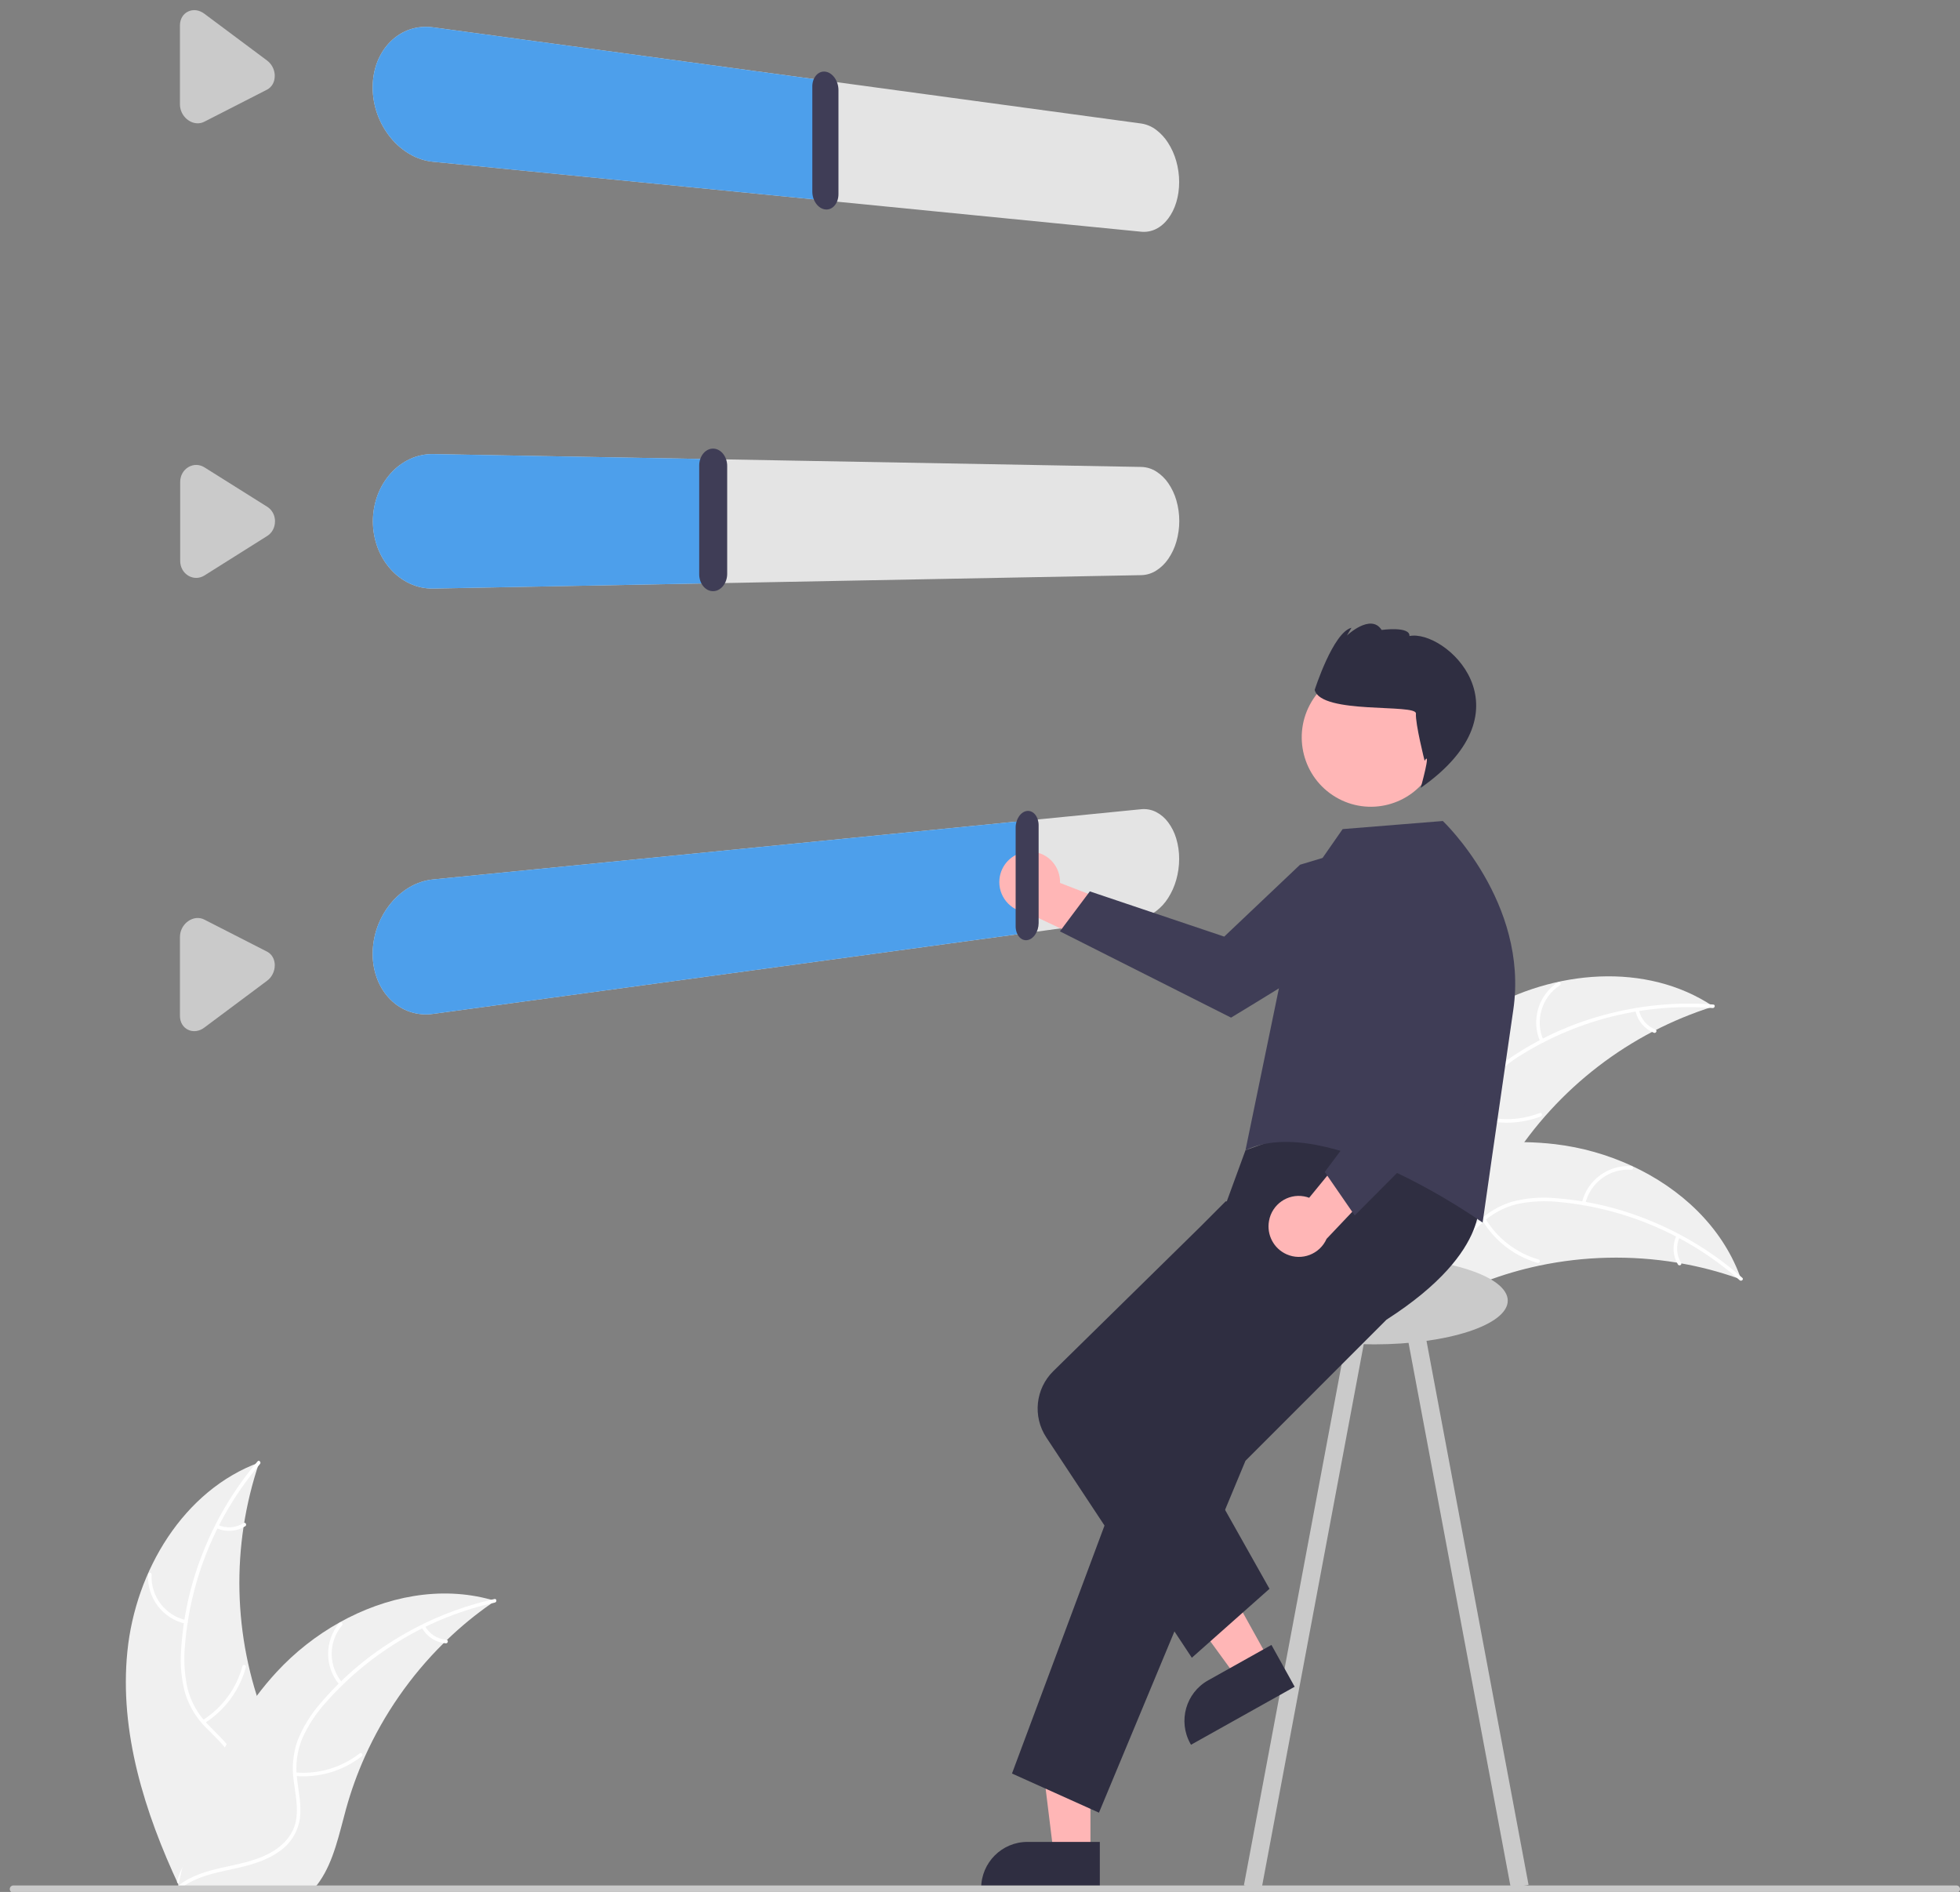 <svg width="201" height="194" xmlns="http://www.w3.org/2000/svg" xmlns:xlink="http://www.w3.org/1999/xlink" xml:space="preserve" overflow="hidden"><rect width="100%" height="100%" fill="#808080" stroke="none"/><defs><clipPath id="clip0"><rect x="420" y="124" width="201" height="194"/></clipPath><clipPath id="clip1"><rect x="420" y="124" width="201" height="194"/></clipPath><clipPath id="clip2"><rect x="421" y="125" width="200" height="193"/></clipPath><clipPath id="clip3"><rect x="421" y="125" width="200" height="193"/></clipPath><clipPath id="clip4"><rect x="421" y="125" width="200" height="193"/></clipPath></defs><g clip-path="url(#clip0)" transform="translate(-420 -124)"><g clip-path="url(#clip1)"><g clip-path="url(#clip2)"><g clip-path="url(#clip3)"><g clip-path="url(#clip4)"><path d="M235.871 144.613C243.015 140.435 252.535 139.562 259.416 144.159 250.825 146.841 243.459 152.476 238.622 160.065 236.768 162.999 235.01 166.455 231.716 167.55 229.667 168.23 227.379 167.811 225.433 166.874 223.487 165.937 221.819 164.522 220.174 163.122L219.649 163.001C223.623 155.742 228.727 148.791 235.871 144.613Z" fill="#F0F0F0" fill-rule="nonzero" fill-opacity="1" transform="matrix(1 0 0 1.004 336.292 82.471)"/><path d="M259.34 144.316C252.509 143.797 245.689 145.445 239.848 149.023 238.577 149.771 237.431 150.715 236.454 151.82 235.537 152.927 234.933 154.259 234.705 155.678 234.466 156.998 234.373 158.374 233.818 159.612 233.223 160.885 232.114 161.844 230.768 162.248 229.123 162.789 227.382 162.706 225.682 162.566 223.795 162.41 221.837 162.219 220.03 162.921 219.811 163.006 219.691 162.661 219.91 162.576 223.054 161.354 226.426 162.734 229.655 162.153 231.162 161.882 232.596 161.155 233.339 159.76 233.989 158.541 234.085 157.121 234.316 155.783 234.518 154.396 235.057 153.078 235.886 151.947 236.804 150.796 237.911 149.81 239.16 149.03 241.943 147.231 244.992 145.879 248.195 145.027 251.845 144.034 255.638 143.672 259.41 143.958 259.644 143.975 259.572 144.333 259.34 144.316Z" fill="#FFFFFF" fill-rule="nonzero" fill-opacity="1" transform="matrix(1 0 0 1.004 336.292 82.471)"/><path d="M241.661 147.76C240.695 145.568 241.461 142.999 243.468 141.692 243.665 141.565 243.872 141.865 243.675 141.993 241.803 143.206 241.094 145.604 242.005 147.641 242.101 147.855 241.756 147.973 241.661 147.76Z" fill="#FFFFFF" fill-rule="nonzero" fill-opacity="1" transform="matrix(1 0 0 1.004 336.292 82.471)"/><path d="M234.738 154.993C236.94 155.872 239.393 155.888 241.606 155.039 241.826 154.955 241.945 155.299 241.726 155.384 239.421 156.263 236.869 156.241 234.579 155.322 234.361 155.234 234.521 154.906 234.738 154.993Z" fill="#FFFFFF" fill-rule="nonzero" fill-opacity="1" transform="matrix(1 0 0 1.004 336.292 82.471)"/><path d="M251.776 144.512C251.97 145.423 252.608 146.176 253.475 146.515 253.695 146.6 253.534 146.927 253.316 146.843 252.36 146.464 251.654 145.636 251.432 144.632 251.402 144.537 251.451 144.435 251.544 144.4 251.639 144.367 251.743 144.417 251.776 144.512Z" fill="#FFFFFF" fill-rule="nonzero" fill-opacity="1" transform="matrix(1 0 0 1.004 336.292 82.471)"/><path d="M262.268 172.035C262.13 171.986 261.992 171.936 261.851 171.889 259.987 171.238 258.073 170.739 256.129 170.398 255.979 170.369 255.827 170.342 255.676 170.317 250.983 169.545 246.187 169.651 241.532 170.629 239.68 171.02 237.86 171.551 236.089 172.218 233.643 173.139 231.064 174.333 228.531 174.391 228.266 174.4 228.002 174.392 227.738 174.369L219.541 163.651C219.535 163.618 219.526 163.586 219.52 163.552L219.173 163.139C219.262 163.098 219.355 163.058 219.444 163.017 219.495 162.993 219.549 162.972 219.6 162.948 219.635 162.933 219.67 162.917 219.701 162.902 219.712 162.897 219.724 162.892 219.733 162.889 219.764 162.873 219.794 162.862 219.822 162.848 220.342 162.621 220.865 162.397 221.389 162.176 221.392 162.174 221.392 162.174 221.396 162.175 225.4 160.503 229.58 159.152 233.831 158.478 233.959 158.457 234.089 158.435 234.221 158.42 236.139 158.126 238.077 157.99 240.018 158.013 241.08 158.029 242.141 158.098 243.196 158.221 245.922 158.545 248.581 159.294 251.074 160.444 256.043 162.735 260.225 166.591 262.127 171.647 262.175 171.776 262.222 171.903 262.268 172.035Z" fill="#F0F0F0" fill-rule="nonzero" fill-opacity="1" transform="matrix(1 0 0 1.004 336.292 82.471)"/><path d="M262.114 172.115C256.972 167.588 250.535 164.797 243.716 164.138 242.251 163.97 240.768 164.034 239.323 164.328 237.924 164.66 236.64 165.36 235.603 166.355 234.618 167.265 233.715 168.309 232.526 168.962 231.285 169.621 229.822 169.719 228.504 169.231 226.865 168.672 225.525 167.558 224.252 166.422 222.839 165.162 221.391 163.83 219.525 163.303 219.299 163.239 219.412 162.892 219.637 162.956 222.883 163.873 224.745 167.005 227.673 168.485 229.04 169.175 230.622 169.458 232.055 168.792 233.308 168.21 234.24 167.134 235.229 166.205 236.226 165.219 237.45 164.492 238.793 164.087 240.219 163.721 241.696 163.6 243.162 163.729 246.468 163.968 249.716 164.725 252.787 165.973 256.3 167.377 259.546 169.372 262.386 171.871 262.561 172.026 262.288 172.269 262.114 172.115Z" fill="#FFFFFF" fill-rule="nonzero" fill-opacity="1" transform="matrix(1 0 0 1.004 336.292 82.471)"/><path d="M245.924 164.221C246.474 161.89 248.631 160.299 251.021 160.464 251.122 160.472 251.197 160.56 251.189 160.66 251.181 160.756 251.101 160.83 251.005 160.829 248.779 160.671 246.77 162.158 246.271 164.333 246.219 164.562 245.872 164.449 245.924 164.221Z" fill="#FFFFFF" fill-rule="nonzero" fill-opacity="1" transform="matrix(1 0 0 1.004 336.292 82.471)"/><path d="M236.042 165.829C237.271 167.856 239.22 169.346 241.499 170 241.724 170.065 241.612 170.412 241.387 170.347 239.016 169.662 236.992 168.107 235.717 165.995 235.596 165.794 235.921 165.628 236.042 165.829Z" fill="#FFFFFF" fill-rule="nonzero" fill-opacity="1" transform="matrix(1 0 0 1.004 336.292 82.471)"/><path d="M255.956 167.718C255.563 168.562 255.619 169.547 256.107 170.34 256.231 170.54 255.906 170.705 255.783 170.506 255.248 169.628 255.183 168.542 255.609 167.606 255.643 167.512 255.743 167.461 255.839 167.488 255.934 167.52 255.987 167.622 255.956 167.718Z" fill="#FFFFFF" fill-rule="nonzero" fill-opacity="1" transform="matrix(1 0 0 1.004 336.292 82.471)"/><path d="M96.772 210.013C97.609 201.779 102.518 193.576 110.289 190.729 107.389 199.249 107.596 208.52 110.874 216.902 112.15 220.13 113.905 223.587 112.846 226.893 112.187 228.95 110.499 230.55 108.596 231.569 106.691 232.589 104.565 233.101 102.464 233.605L102.057 233.958C98.538 226.467 95.933 218.246 96.772 210.013Z" fill="#F0F0F0" fill-rule="nonzero" fill-opacity="1" transform="matrix(1 0 0 1.004 336.292 82.471)"/><path d="M110.37 190.883C105.924 196.094 103.233 202.574 102.678 209.401 102.533 210.869 102.62 212.35 102.936 213.791 103.289 215.185 104.009 216.458 105.021 217.479 105.945 218.45 107.003 219.337 107.675 220.515 108.353 221.746 108.473 223.208 108.005 224.533 107.472 226.18 106.378 227.537 105.262 228.828 104.024 230.26 102.715 231.729 102.216 233.602 102.156 233.83 101.807 233.722 101.868 233.496 102.735 230.236 105.838 228.326 107.272 225.375 107.942 223.998 108.2 222.412 107.512 220.989 106.911 219.746 105.821 218.831 104.876 217.855 103.874 216.874 103.128 215.662 102.703 214.325 102.315 212.905 102.171 211.429 102.278 209.961 102.466 206.652 103.173 203.393 104.373 200.303 105.723 196.769 107.668 193.493 110.123 190.615 110.275 190.437 110.521 190.706 110.37 190.883Z" fill="#FFFFFF" fill-rule="nonzero" fill-opacity="1" transform="matrix(1 0 0 1.004 336.292 82.471)"/><path d="M102.727 207.192C100.387 206.679 98.764 204.546 98.892 202.154 98.899 202.054 98.986 201.977 99.086 201.984 99.182 201.99 99.256 202.069 99.257 202.164 99.133 204.392 100.652 206.378 102.834 206.843 103.064 206.893 102.955 207.241 102.727 207.192Z" fill="#FFFFFF" fill-rule="nonzero" fill-opacity="1" transform="matrix(1 0 0 1.004 336.292 82.471)"/><path d="M104.487 217.049C106.495 215.788 107.955 213.817 108.574 211.528 108.635 211.302 108.984 211.408 108.923 211.635 108.274 214.015 106.751 216.063 104.658 217.371 104.459 217.495 104.289 217.173 104.487 217.049Z" fill="#FFFFFF" fill-rule="nonzero" fill-opacity="1" transform="matrix(1 0 0 1.004 336.292 82.471)"/><path d="M106.069 197.107C106.919 197.488 107.903 197.416 108.688 196.916 108.886 196.789 109.056 197.112 108.86 197.238 107.99 197.787 106.905 197.868 105.962 197.456 105.868 197.424 105.815 197.325 105.841 197.228 105.871 197.133 105.973 197.079 106.069 197.107Z" fill="#FFFFFF" fill-rule="nonzero" fill-opacity="1" transform="matrix(1 0 0 1.004 336.292 82.471)"/><path d="M134.484 204.863C134.363 204.946 134.242 205.028 134.12 205.114 132.495 206.235 130.964 207.487 129.542 208.856 129.43 208.96 129.318 209.067 129.21 209.174 125.819 212.509 123.076 216.445 121.121 220.781 120.345 222.508 119.701 224.291 119.195 226.115 118.497 228.633 117.94 231.42 116.493 233.5 116.344 233.719 116.182 233.928 116.008 234.127L102.519 234.427C102.488 234.413 102.456 234.401 102.425 234.386L101.887 234.423C101.907 234.327 101.929 234.228 101.949 234.132 101.96 234.076 101.974 234.021 101.985 233.965 101.993 233.928 102.002 233.891 102.007 233.857 102.01 233.845 102.013 233.832 102.016 233.823 102.021 233.789 102.029 233.758 102.035 233.727 102.158 233.173 102.285 232.619 102.417 232.065 102.417 232.062 102.417 232.062 102.42 232.058 103.431 227.839 104.804 223.667 106.766 219.836 106.825 219.721 106.884 219.602 106.949 219.487 107.843 217.765 108.877 216.119 110.039 214.565 110.678 213.716 111.36 212.901 112.082 212.121 113.95 210.11 116.123 208.405 118.521 207.069 123.303 204.407 128.882 203.303 134.088 204.749 134.221 204.785 134.351 204.823 134.484 204.863Z" fill="#F0F0F0" fill-rule="nonzero" fill-opacity="1" transform="matrix(1 0 0 1.004 336.292 82.471)"/><path d="M134.458 205.035C127.77 206.519 121.72 210.072 117.167 215.19 116.167 216.274 115.345 217.509 114.73 218.85 114.172 220.175 113.981 221.625 114.174 223.05 114.327 224.382 114.638 225.726 114.465 227.072 114.265 228.463 113.481 229.702 112.31 230.479 110.892 231.473 109.202 231.898 107.534 232.257 105.683 232.655 103.753 233.039 102.227 234.235 102.042 234.38 101.828 234.084 102.013 233.94 104.668 231.859 108.296 232.202 111.217 230.71 112.581 230.014 113.743 228.902 114.05 227.352 114.318 225.997 113.999 224.61 113.832 223.263 113.623 221.876 113.757 220.459 114.222 219.136 114.767 217.769 115.541 216.504 116.51 215.396 118.653 212.867 121.179 210.69 123.997 208.946 127.203 206.937 130.729 205.491 134.422 204.672 134.65 204.621 134.685 204.984 134.458 205.035Z" fill="#FFFFFF" fill-rule="nonzero" fill-opacity="1" transform="matrix(1 0 0 1.004 336.292 82.471)"/><path d="M118.536 213.456C116.977 211.637 116.965 208.956 118.507 207.124 118.659 206.945 118.944 207.172 118.792 207.351 117.352 209.056 117.369 211.556 118.831 213.241 118.985 213.419 118.689 213.632 118.536 213.456Z" fill="#FFFFFF" fill-rule="nonzero" fill-opacity="1" transform="matrix(1 0 0 1.004 336.292 82.471)"/><path d="M114.007 222.385C116.369 222.587 118.721 221.892 120.594 220.438 120.779 220.293 120.993 220.589 120.808 220.733 118.857 222.242 116.408 222.961 113.95 222.745 113.716 222.724 113.774 222.364 114.007 222.385Z" fill="#FFFFFF" fill-rule="nonzero" fill-opacity="1" transform="matrix(1 0 0 1.004 336.292 82.471)"/><path d="M127.276 207.415C127.725 208.231 128.554 208.766 129.483 208.839 129.717 208.857 129.658 209.217 129.425 209.199 128.4 209.114 127.485 208.526 126.981 207.629 126.925 207.547 126.943 207.436 127.021 207.375 127.103 207.316 127.217 207.334 127.276 207.415Z" fill="#FFFFFF" fill-rule="nonzero" fill-opacity="1" transform="matrix(1 0 0 1.004 336.292 82.471)"/><path d="M200.737 65.029 128.12 57.886C127.279 57.799 126.466 57.534 125.735 57.108 124.982 56.669 124.313 56.098 123.763 55.421 122.58 53.974 121.931 52.164 121.925 50.296 121.924 49.841 121.965 49.386 122.046 48.939 122.124 48.51 122.243 48.089 122.401 47.683 122.554 47.29 122.748 46.914 122.977 46.56 123.203 46.212 123.467 45.89 123.762 45.599 124.049 45.316 124.368 45.066 124.712 44.854 125.38 44.442 126.136 44.192 126.919 44.124 127.319 44.09 127.722 44.1 128.12 44.155L200.737 53.978C201.291 54.06 201.816 54.28 202.263 54.617 202.753 54.985 203.172 55.439 203.5 55.957 203.865 56.527 204.144 57.149 204.329 57.8 204.53 58.502 204.632 59.228 204.632 59.958 204.632 60.314 204.607 60.669 204.558 61.022 204.51 61.357 204.438 61.689 204.34 62.014 204.248 62.322 204.129 62.623 203.986 62.912 203.849 63.188 203.687 63.451 203.501 63.697 203.326 63.926 203.128 64.137 202.908 64.323 202.704 64.497 202.479 64.643 202.239 64.761 201.773 64.988 201.252 65.081 200.736 65.029Z" fill="#E4E4E4" fill-rule="nonzero" fill-opacity="1" transform="matrix(1 0 0 1.004 336.292 82.471)"/><path d="M168.461 61.855 128.12 57.886C127.279 57.799 126.466 57.534 125.735 57.108 124.982 56.669 124.313 56.098 123.763 55.421 122.58 53.974 121.931 52.164 121.925 50.296 121.924 49.841 121.965 49.386 122.046 48.939 122.124 48.51 122.243 48.089 122.401 47.683 122.554 47.29 122.748 46.914 122.977 46.56 123.203 46.212 123.467 45.89 123.762 45.599 124.049 45.316 124.368 45.066 124.712 44.854 125.38 44.442 126.136 44.192 126.919 44.124 127.319 44.09 127.722 44.1 128.12 44.155L168.46 49.613Z" fill="#4D9FEB" fill-rule="nonzero" fill-opacity="1" transform="matrix(1 0 0 1.004 336.292 82.471)"/><path d="M168.358 62.756C168.171 62.737 167.992 62.673 167.834 62.572 167.668 62.465 167.523 62.328 167.408 62.167 167.281 61.995 167.184 61.803 167.118 61.599 167.048 61.382 167.012 61.155 167.012 60.927L167.012 50.2C167.01 49.98 167.046 49.761 167.118 49.553 167.181 49.37 167.28 49.2 167.407 49.053 167.524 48.919 167.671 48.813 167.836 48.745 168.002 48.679 168.182 48.658 168.359 48.684 168.546 48.711 168.724 48.782 168.879 48.889 169.044 49.003 169.187 49.146 169.302 49.31 169.426 49.487 169.523 49.681 169.588 49.886 169.657 50.103 169.692 50.329 169.693 50.556L169.693 61.197C169.694 61.417 169.658 61.635 169.588 61.843 169.525 62.029 169.428 62.202 169.302 62.352 169.187 62.49 169.042 62.6 168.878 62.674 168.714 62.746 168.535 62.774 168.358 62.756Z" fill="#3F3D56" fill-rule="nonzero" fill-opacity="1" transform="matrix(1 0 0 1.004 336.292 82.471)"/><path d="M103.827 53.951C103.755 53.944 103.684 53.932 103.614 53.914 103.542 53.897 103.471 53.875 103.402 53.848 103.331 53.82 103.262 53.788 103.195 53.752 103.126 53.715 103.059 53.673 102.995 53.627 102.608 53.351 102.332 52.945 102.218 52.483 102.179 52.33 102.16 52.172 102.161 52.014L102.161 43.959C102.16 43.805 102.179 43.652 102.218 43.504 102.254 43.363 102.309 43.229 102.382 43.103 102.526 42.859 102.739 42.663 102.995 42.542 103.124 42.48 103.261 42.438 103.402 42.416 103.543 42.395 103.686 42.394 103.827 42.413 103.973 42.432 104.115 42.471 104.251 42.528 104.394 42.588 104.53 42.666 104.655 42.759L111.088 47.538C111.203 47.623 111.308 47.721 111.402 47.83 111.588 48.045 111.725 48.297 111.806 48.569 111.846 48.705 111.871 48.846 111.881 48.988 111.881 48.999 111.882 49.01 111.883 49.021 111.885 49.033 111.885 49.044 111.883 49.055L111.883 49.123C111.884 49.273 111.865 49.423 111.829 49.568 111.795 49.706 111.742 49.837 111.672 49.96 111.604 50.079 111.52 50.188 111.421 50.283 111.322 50.379 111.21 50.459 111.088 50.522L104.654 53.798C104.59 53.831 104.524 53.859 104.456 53.881 104.388 53.904 104.32 53.922 104.25 53.935 104.18 53.947 104.11 53.955 104.039 53.958 103.968 53.961 103.897 53.958 103.827 53.951Z" fill="#CACACA" fill-rule="nonzero" fill-opacity="1" transform="matrix(1 0 0 1.004 336.292 82.471)"/><path d="M200.751 100.104 128.142 101.473C127.32 101.488 126.505 101.318 125.758 100.974 125.008 100.627 124.337 100.132 123.785 99.518 123.205 98.875 122.75 98.13 122.443 97.32 121.782 95.573 121.782 93.645 122.443 91.898 122.75 91.088 123.205 90.342 123.785 89.699 124.337 89.085 125.008 88.589 125.758 88.241 126.504 87.897 127.32 87.726 128.142 87.74L200.751 89.053C201.292 89.067 201.819 89.226 202.277 89.515 202.766 89.824 203.187 90.229 203.514 90.707 203.881 91.241 204.161 91.83 204.342 92.453 204.746 93.839 204.746 95.312 204.342 96.698 204.161 97.321 203.881 97.911 203.514 98.445 203.187 98.924 202.767 99.331 202.277 99.641 201.819 99.93 201.292 100.09 200.751 100.104Z" fill="#E4E4E4" fill-rule="nonzero" fill-opacity="1" transform="matrix(1 0 0 1.004 336.292 82.471)"/><path d="M156.522 100.938 128.142 101.473C127.32 101.488 126.505 101.318 125.758 100.974 125.008 100.627 124.337 100.132 123.785 99.518 123.205 98.875 122.75 98.13 122.443 97.32 122.113 96.454 121.946 95.535 121.948 94.609 121.947 94.149 121.988 93.69 122.069 93.237 122.148 92.795 122.266 92.361 122.424 91.94 122.578 91.527 122.771 91.128 123 90.75 123.227 90.375 123.489 90.022 123.784 89.698 124.071 89.38 124.389 89.093 124.734 88.84 125.065 88.596 125.421 88.389 125.796 88.221 126.533 87.89 127.334 87.726 128.142 87.74L156.522 88.253Z" fill="#4D9FEB" fill-rule="nonzero" fill-opacity="1" transform="matrix(1 0 0 1.004 336.292 82.471)"/><path d="M156.853 101.74C156.659 101.744 156.467 101.701 156.294 101.614 156.117 101.525 155.961 101.4 155.836 101.247 155.7 101.082 155.595 100.894 155.526 100.692 155.45 100.473 155.411 100.243 155.412 100.011L155.412 88.91C155.411 88.678 155.45 88.447 155.526 88.228 155.595 88.026 155.7 87.838 155.836 87.674 155.962 87.521 156.117 87.397 156.294 87.307 156.467 87.221 156.659 87.177 156.853 87.181 157.048 87.186 157.239 87.237 157.41 87.331 157.586 87.427 157.74 87.558 157.864 87.715 157.998 87.883 158.101 88.072 158.17 88.275 158.245 88.495 158.283 88.725 158.282 88.956L158.282 99.965C158.283 100.196 158.245 100.426 158.17 100.645 158.101 100.849 157.998 101.039 157.864 101.207 157.74 101.364 157.586 101.494 157.41 101.591 157.239 101.685 157.048 101.736 156.853 101.74Z" fill="#3F3D56" fill-rule="nonzero" fill-opacity="1" transform="matrix(1 0 0 1.004 336.292 82.471)"/><path d="M103.852 100.385C103.708 100.387 103.565 100.369 103.427 100.332 103.356 100.313 103.287 100.289 103.22 100.26 103.151 100.231 103.084 100.197 103.02 100.159 102.891 100.082 102.774 99.989 102.67 99.882 102.567 99.775 102.479 99.655 102.407 99.525 102.335 99.393 102.279 99.252 102.243 99.106 102.204 98.955 102.185 98.8 102.186 98.644L102.186 90.589C102.185 90.433 102.204 90.278 102.243 90.127 102.279 89.982 102.335 89.841 102.407 89.709 102.551 89.447 102.763 89.228 103.02 89.075 103.147 88.999 103.284 88.94 103.427 88.901 103.705 88.825 103.999 88.83 104.276 88.913 104.417 88.956 104.553 89.017 104.679 89.097L111.113 93.121 111.136 93.136 111.159 93.151 111.182 93.167 111.205 93.182C111.308 93.257 111.402 93.343 111.486 93.44 111.569 93.536 111.641 93.641 111.701 93.753 111.761 93.866 111.809 93.986 111.844 94.11 111.879 94.238 111.901 94.368 111.908 94.501L111.908 94.613C111.908 94.765 111.89 94.916 111.854 95.064 111.819 95.207 111.766 95.344 111.697 95.474 111.629 95.602 111.545 95.72 111.446 95.826 111.347 95.933 111.234 96.026 111.111 96.103L104.679 100.135C104.615 100.175 104.549 100.211 104.481 100.242 104.414 100.273 104.345 100.298 104.275 100.319 104.206 100.34 104.136 100.356 104.065 100.367 103.994 100.378 103.923 100.384 103.852 100.385Z" fill="#CACACA" fill-rule="nonzero" fill-opacity="1" transform="matrix(1 0 0 1.004 336.292 82.471)"/><path d="M200.737 135.061 128.12 144.914C126.521 145.145 124.906 144.609 123.763 143.467 123.179 142.887 122.722 142.192 122.42 141.426 122.088 140.581 121.919 139.681 121.925 138.774 121.931 136.905 122.58 135.095 123.763 133.648 124.313 132.971 124.982 132.399 125.735 131.96 126.466 131.534 127.279 131.268 128.12 131.181L200.737 124.01C201.262 123.957 201.791 124.055 202.263 124.292 202.75 124.542 203.174 124.902 203.5 125.342 203.871 125.839 204.151 126.397 204.329 126.991 204.533 127.668 204.635 128.372 204.632 129.079 204.632 129.809 204.53 130.535 204.329 131.237 204.144 131.889 203.865 132.51 203.5 133.08 203.172 133.598 202.753 134.053 202.263 134.421 201.816 134.758 201.291 134.978 200.737 135.061Z" fill="#E4E4E4" fill-rule="nonzero" fill-opacity="1" transform="matrix(1 0 0 1.004 336.292 82.471)"/><path d="M189.319 136.61 128.12 144.914C126.521 145.145 124.906 144.608 123.763 143.467 123.179 142.887 122.722 142.191 122.42 141.425 122.088 140.581 121.92 139.682 121.925 138.775 121.925 138.31 121.966 137.847 122.046 137.389 122.286 136.015 122.877 134.726 123.762 133.647 124.049 133.296 124.367 132.973 124.712 132.679 125.041 132.398 125.397 132.149 125.773 131.935 126.137 131.729 126.521 131.561 126.919 131.432 127.309 131.306 127.711 131.221 128.119 131.181L189.319 125.137Z" fill="#4D9FEB" fill-rule="nonzero" fill-opacity="1" transform="matrix(1 0 0 1.004 336.292 82.471)"/><path d="M103.827 146.664C103.756 146.674 103.684 146.678 103.613 146.677 103.543 146.677 103.472 146.671 103.402 146.661 103.261 146.639 103.124 146.597 102.995 146.535 102.739 146.413 102.525 146.217 102.382 145.972 102.309 145.847 102.254 145.713 102.218 145.572 102.179 145.424 102.16 145.272 102.161 145.119L102.161 137.062C102.161 136.904 102.18 136.747 102.218 136.594 102.332 136.132 102.608 135.726 102.995 135.45 103.121 135.36 103.258 135.285 103.402 135.229 103.539 135.176 103.681 135.141 103.827 135.126 103.968 135.111 104.111 135.117 104.251 135.142 104.391 135.168 104.527 135.214 104.654 135.278L111.088 138.552 111.112 138.564 111.135 138.576 111.157 138.589 111.18 138.603C111.277 138.662 111.367 138.733 111.448 138.814 111.527 138.895 111.598 138.985 111.656 139.082 111.716 139.182 111.765 139.288 111.801 139.399 111.838 139.515 111.863 139.634 111.876 139.755 111.877 139.771 111.879 139.787 111.88 139.803 111.881 139.819 111.882 139.835 111.883 139.852 111.883 139.868 111.884 139.884 111.885 139.901 111.886 139.917 111.886 139.934 111.885 139.95 111.885 140.105 111.867 140.258 111.831 140.408 111.76 140.705 111.622 140.983 111.427 141.219 111.327 141.337 111.213 141.444 111.088 141.536L104.654 146.318C104.59 146.365 104.524 146.409 104.456 146.448 104.389 146.486 104.32 146.52 104.25 146.549 104.181 146.578 104.111 146.602 104.039 146.621 103.97 146.64 103.898 146.655 103.827 146.664Z" fill="#CACACA" fill-rule="nonzero" fill-opacity="1" transform="matrix(1 0 0 1.004 336.292 82.471)"/><path d="M188.877 128.368C190.569 128.125 192.139 129.299 192.383 130.991 192.409 131.171 192.419 131.354 192.413 131.536L202.679 135.488 198.028 138.811 188.991 134.549C187.281 134.378 186.033 132.853 186.204 131.142 186.347 129.711 187.452 128.565 188.877 128.368Z" fill="#FFB6B6" fill-rule="nonzero" fill-opacity="1" transform="matrix(1 0 0 1.004 336.292 82.471)"/><path d="M227.859 126.429 229.596 129.587C229.176 131.589 228.092 133.391 226.518 134.7 223.859 136.942 209.954 145.295 209.954 145.295L192.401 136.483 195.472 132.402 209.253 137.021 217.027 129.68Z" fill="#3F3D56" fill-rule="nonzero" fill-opacity="1" transform="matrix(1 0 0 1.004 336.292 82.471)"/><path d="M233.124 175.627 234.971 175.627 234.971 234.741 233.124 234.741Z" fill="#CACACA" fill-rule="nonzero" fill-opacity="1" transform="matrix(0.983 -0.186 0.185 0.986 302.351 129.52)"/><path d="M216.871 175.627 218.718 175.627 218.718 234.741 216.871 234.741Z" fill="#CACACA" fill-rule="nonzero" fill-opacity="1" transform="matrix(-0.983 -0.186 0.185 -0.986 730.071 531.174)"/><path d="M153.621 131.819C153.621 134.284 147.488 136.283 139.922 136.283 132.356 136.283 126.223 134.284 126.223 131.819 126.223 129.354 132.356 127.355 139.922 127.355 147.488 127.355 153.621 129.354 153.621 131.819Z" fill="#CACACA" fill-rule="nonzero" fill-opacity="1" transform="matrix(1 0 0 1.004 421 125.022)"/><path d="M110.826 188.314 107.052 188.314 105.256 173.756 110.826 173.757 110.826 188.314Z" fill="#FFB6B6" fill-rule="nonzero" fill-opacity="1" transform="matrix(1 0 0 1.004 421 125.022)"/><path d="M196.496 234.372 184.327 234.371 184.327 234.217C184.327 231.602 186.447 229.481 189.063 229.481L189.063 229.481 196.496 229.481Z" fill="#2F2E41" fill-rule="nonzero" fill-opacity="1" transform="matrix(1 0 0 1.004 336.292 82.471)"/><path d="M129.147 168.507 125.85 170.344 117.194 158.503 122.059 155.791 129.147 168.507Z" fill="#FFB6B6" fill-rule="nonzero" fill-opacity="1" transform="matrix(1 0 0 1.004 421 125.022)"/><path d="M216.477 213.633 205.847 219.558 205.772 219.424C204.499 217.139 205.318 214.254 207.603 212.98L207.604 212.98 214.096 209.361Z" fill="#2F2E41" fill-rule="nonzero" fill-opacity="1" transform="matrix(1 0 0 1.004 336.292 82.471)"/><path d="M235.291 163.305C235.291 163.305 237.121 168.975 225.893 176.145L211.433 190.554 196.408 226.494 187.488 222.496 201.206 185.88 209.227 171.835 209.46 164.213 211.433 158.841 225.748 153.762Z" fill="#2F2E41" fill-rule="nonzero" fill-opacity="1" transform="matrix(1 0 0 1.004 336.292 82.471)"/><path d="M205.932 210.671 191.007 188.169C189.594 186.034 189.894 183.196 191.723 181.403L206.834 166.621 209.396 164.06 215.13 164.06 212.441 173.979 203.114 184.551 213.896 203.631Z" fill="#2F2E41" fill-rule="nonzero" fill-opacity="1" transform="matrix(1 0 0 1.004 336.292 82.471)"/><path d="M216.9 132.476 221.397 126.041 231.673 125.214C231.673 125.214 240.506 133.537 238.899 144.496 237.292 155.455 235.753 166.23 235.753 166.23 235.753 166.23 219.745 154.839 211.433 158.841Z" fill="#3F3D56" fill-rule="nonzero" fill-opacity="1" transform="matrix(1 0 0 1.004 336.292 82.471)"/><path d="M213.847 166.052C214.148 164.369 215.756 163.249 217.439 163.55 217.619 163.582 217.795 163.63 217.966 163.693L224.948 155.192 226.639 160.653 219.75 167.889C219.049 169.458 217.209 170.163 215.639 169.462 214.325 168.876 213.585 167.466 213.847 166.052Z" fill="#FFB6B6" fill-rule="nonzero" fill-opacity="1" transform="matrix(1 0 0 1.004 336.292 82.471)"/><path d="M222.637 165.5 219.562 161.058 228.294 149.416 223.795 139.777 224.123 128.311 227.84 127.625 227.886 127.648C229.693 128.688 231.09 130.315 231.845 132.259 232.772 134.577 234.842 143.279 235.993 148.26 236.453 150.223 235.863 152.284 234.432 153.704Z" fill="#3F3D56" fill-rule="nonzero" fill-opacity="1" transform="matrix(1 0 0 1.004 336.292 82.471)"/><path d="M231.688 116.894C231.688 120.814 228.51 123.991 224.591 123.991 220.671 123.991 217.493 120.814 217.493 116.894 217.493 112.974 220.671 109.796 224.591 109.796 228.51 109.796 231.688 112.974 231.688 116.894Z" fill="#FFB6B6" fill-rule="nonzero" fill-opacity="1" transform="matrix(0.51 -0.862 0.859 0.512 345.632 333.356)"/><path d="M228.914 114.238C228.839 115.268 229.804 119.065 229.804 119.065 230.512 117.874 229.401 121.831 229.401 121.831 241.016 113.734 231.838 105.6 228.248 106.323 228.323 105.294 225.395 105.701 225.395 105.701 224.279 103.964 221.834 106.27 221.834 106.27L222.306 105.477C220.408 105.959 218.531 111.826 218.531 111.826 219.175 114.357 228.989 113.209 228.914 114.238Z" fill="#2F2E41" fill-rule="nonzero" fill-opacity="1" transform="matrix(1 0 0 1.004 336.292 82.471)"/><path d="M189.047 137.38C188.891 137.403 188.732 137.381 188.587 137.318 188.441 137.253 188.312 137.153 188.211 137.029 188.098 136.888 188.011 136.728 187.956 136.557 187.893 136.36 187.862 136.155 187.863 135.949L187.864 125.894C187.863 125.681 187.894 125.469 187.956 125.265 188.013 125.076 188.1 124.896 188.212 124.733 188.312 124.585 188.44 124.457 188.588 124.356 188.724 124.262 188.882 124.204 189.047 124.187 189.204 124.171 189.362 124.199 189.504 124.268 189.65 124.339 189.777 124.443 189.877 124.572 189.989 124.715 190.074 124.877 190.128 125.051 190.19 125.247 190.222 125.451 190.22 125.657L190.221 135.636C190.22 135.849 190.189 136.06 190.128 136.264 190.072 136.454 189.987 136.635 189.877 136.801 189.777 136.953 189.651 137.085 189.504 137.192 189.369 137.291 189.212 137.355 189.047 137.38Z" fill="#3F3D56" fill-rule="nonzero" fill-opacity="1" transform="matrix(1 0 0 1.004 336.292 82.471)"/><path d="M284.341 234.662 85.074 234.662C84.872 234.662 84.708 234.497 84.709 234.295 84.709 234.093 84.873 233.93 85.074 233.929L284.341 233.929C284.544 233.929 284.708 234.093 284.708 234.296 284.708 234.498 284.544 234.662 284.341 234.662Z" fill="#CACACA" fill-rule="nonzero" fill-opacity="1" transform="matrix(1 0 0 1.004 336.292 82.471)"/></g></g></g></g></g></svg>